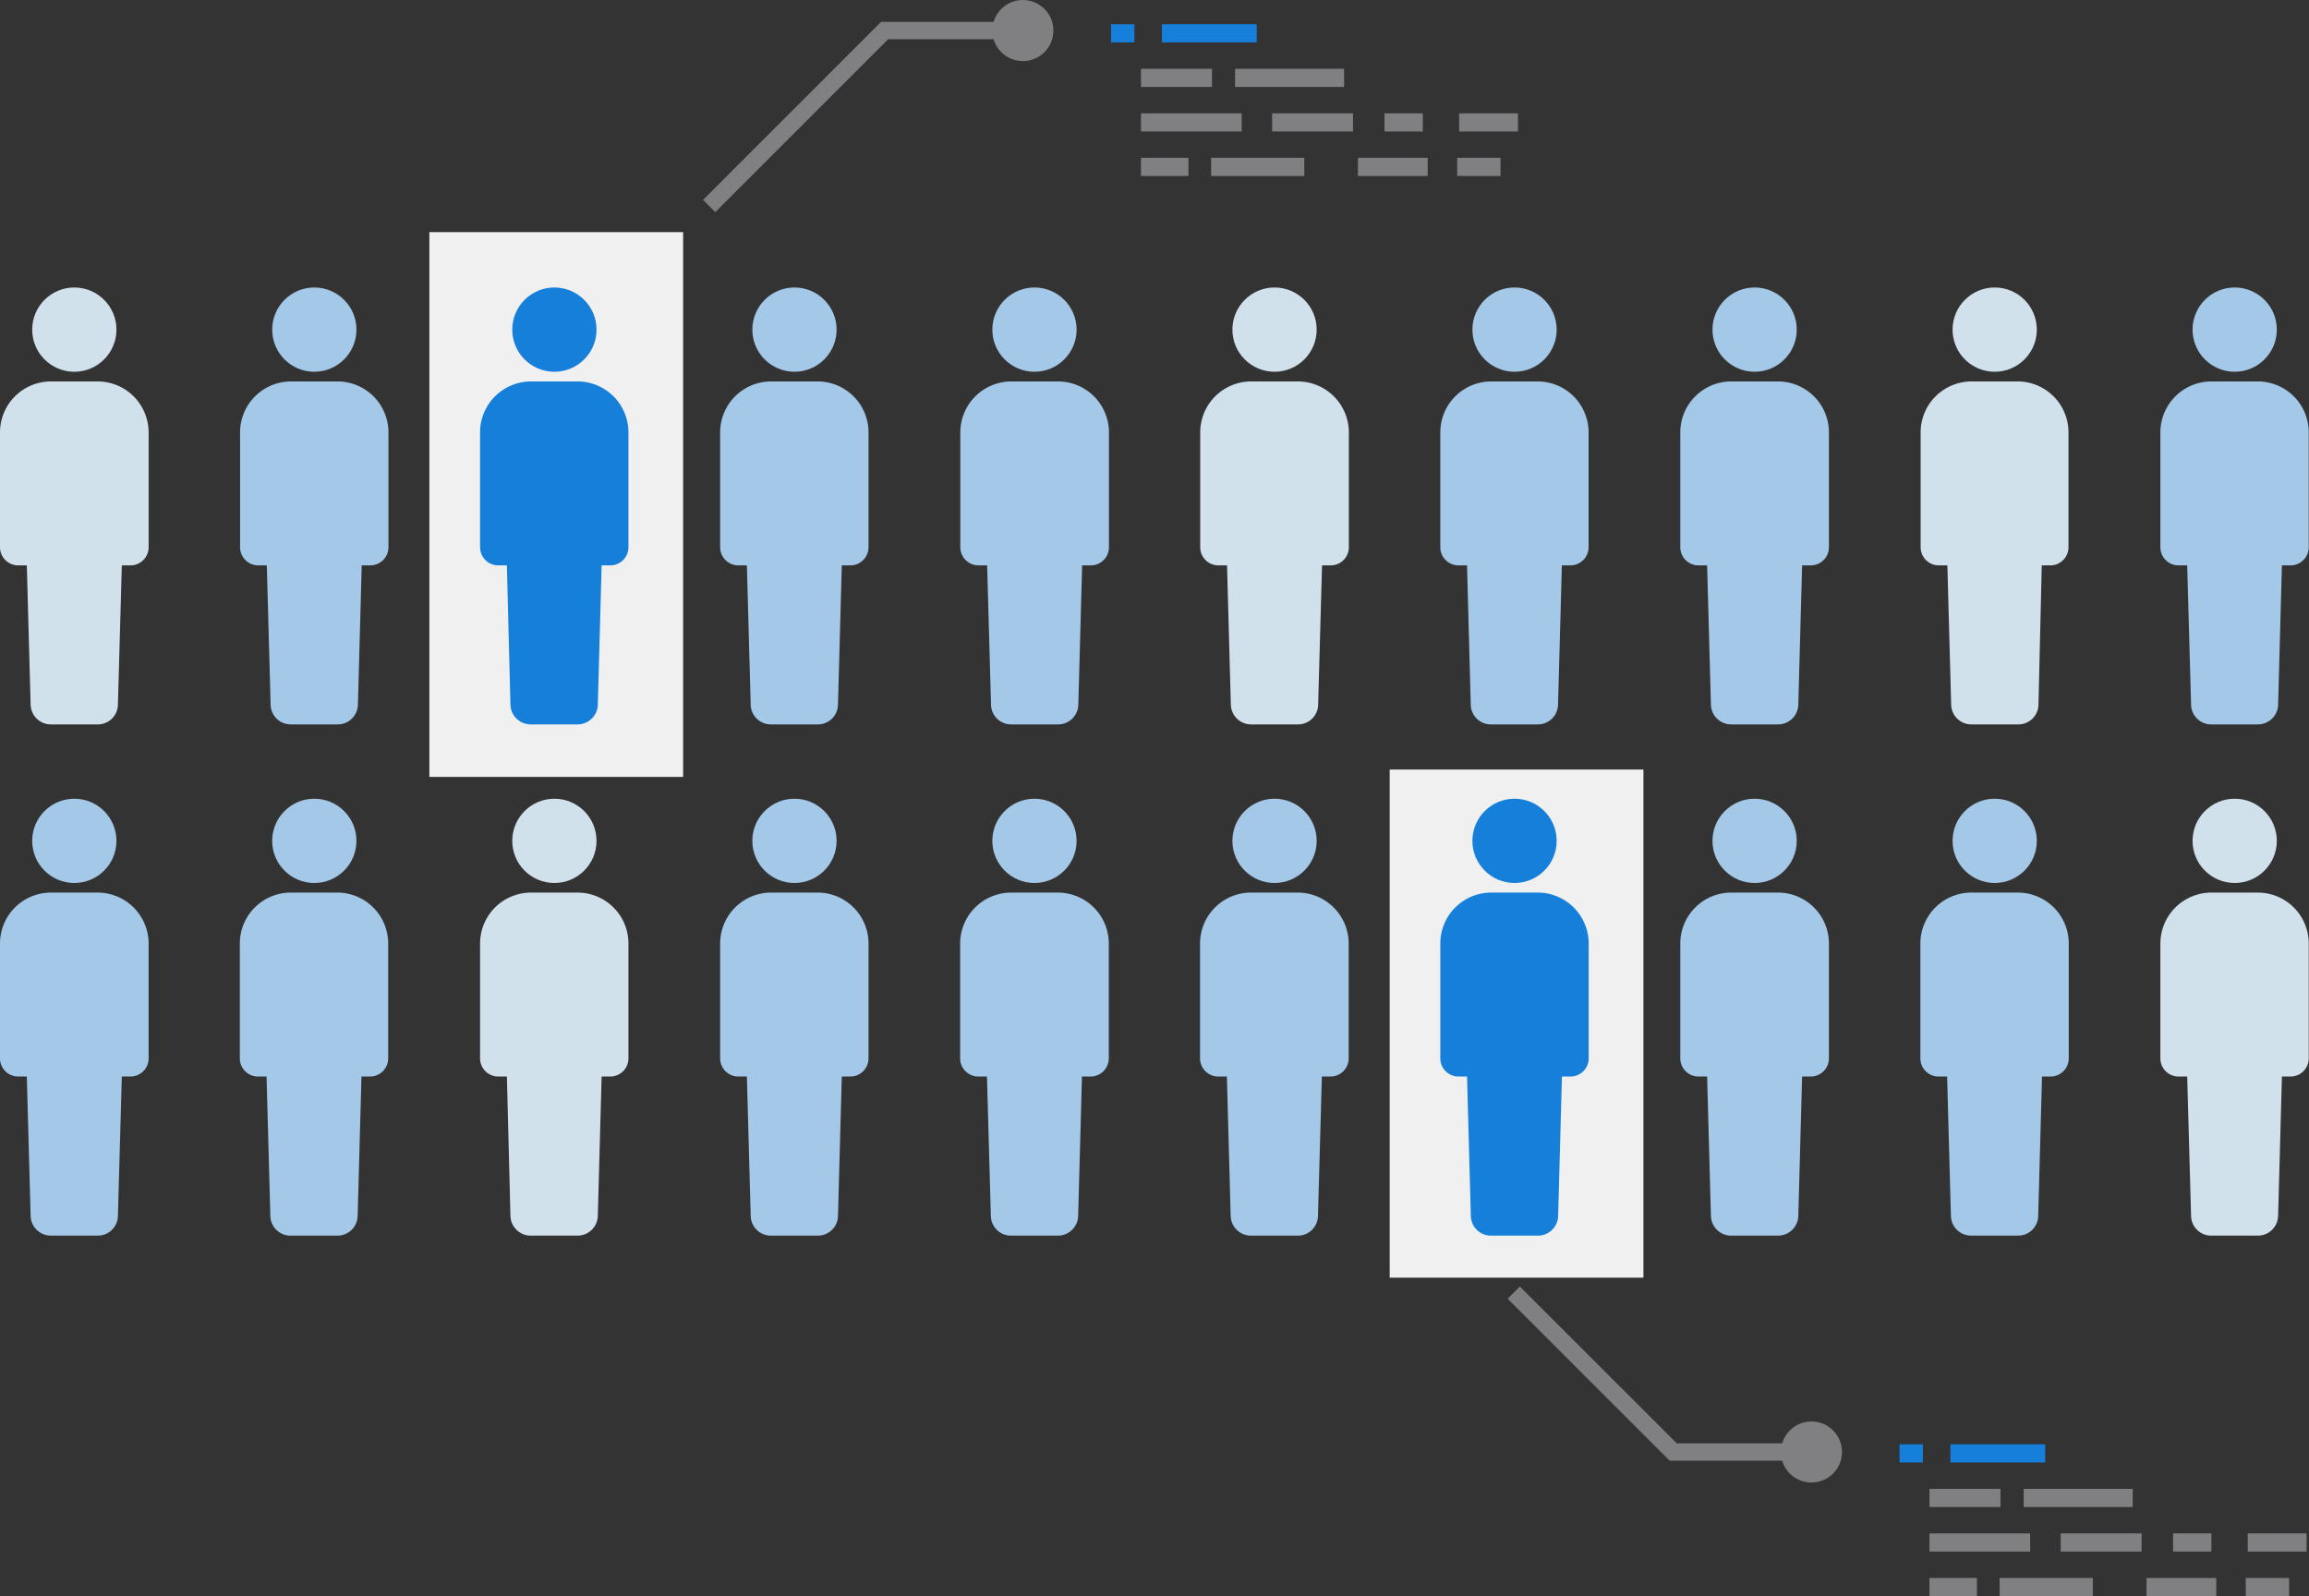 <svg xmlns="http://www.w3.org/2000/svg" viewBox="0 0 266.89 184.49"><rect x="0" y="0" width="266.89" height="184.49" fill="#333333" stroke="none"/><defs><style>.cls-1,.cls-2{fill:#f0f0f1;}.cls-1,.cls-6{stroke:#808083;stroke-miterlimit:10;}.cls-1{stroke-dasharray:0 5;}.cls-3{fill:#d1e1eb;}.cls-4{fill:#a4c8e7;}.cls-5{fill:#167fda;}.cls-6{fill:none;stroke-width:2px;}.cls-7{fill:#808083;}</style></defs><g id="Layer_2" data-name="Layer 2"><g id="Page_white" data-name="Page, white"><rect class="cls-1" x="49.63" y="26.83" width="29.33" height="62.97"/><rect class="cls-2" x="160.63" y="88.95" width="29.33" height="58.73"/><circle class="cls-3" cx="8.59" cy="38.1" r="4.87"/><path class="cls-3" d="M11.29,44.09H5.89A5.89,5.89,0,0,0,0,50V63.25a2.1,2.1,0,0,0,2.1,2.1h1l.44,16.11a2.34,2.34,0,0,0,2.32,2.27h5.46a2.32,2.32,0,0,0,2.31-2.27l.45-16.11h1a2.1,2.1,0,0,0,2.1-2.1V50A5.9,5.9,0,0,0,11.29,44.09Z"/><circle class="cls-4" cx="36.33" cy="38.1" r="4.87"/><path class="cls-4" d="M39,44.09h-5.4A5.89,5.89,0,0,0,27.75,50V63.25a2.1,2.1,0,0,0,2.09,2.1h1l.44,16.11a2.32,2.32,0,0,0,2.31,2.27h5.46a2.33,2.33,0,0,0,2.32-2.27l.44-16.11h1a2.1,2.1,0,0,0,2.09-2.1V50A5.89,5.89,0,0,0,39,44.09Z"/><circle class="cls-5" cx="64.08" cy="38.1" r="4.87"/><path class="cls-5" d="M66.78,44.09h-5.4A5.89,5.89,0,0,0,55.49,50V63.25a2.1,2.1,0,0,0,2.1,2.1h1L59,81.46a2.34,2.34,0,0,0,2.32,2.27h5.46a2.34,2.34,0,0,0,2.32-2.27l.44-16.11h1a2.1,2.1,0,0,0,2.1-2.1V50A5.89,5.89,0,0,0,66.78,44.09Z"/><circle class="cls-4" cx="91.83" cy="38.1" r="4.87"/><path class="cls-4" d="M94.53,44.09h-5.4A5.89,5.89,0,0,0,83.24,50V63.25a2.1,2.1,0,0,0,2.09,2.1h1l.44,16.11a2.33,2.33,0,0,0,2.32,2.27h5.46a2.32,2.32,0,0,0,2.31-2.27l.44-16.11h1a2.1,2.1,0,0,0,2.09-2.1V50A5.89,5.89,0,0,0,94.53,44.09Z"/><circle class="cls-4" cx="119.57" cy="38.1" r="4.87"/><path class="cls-4" d="M122.27,44.09h-5.4A5.9,5.9,0,0,0,111,50V63.25a2.1,2.1,0,0,0,2.1,2.1h1l.45,16.11a2.32,2.32,0,0,0,2.31,2.27h5.46a2.34,2.34,0,0,0,2.32-2.27l.44-16.11h1a2.1,2.1,0,0,0,2.1-2.1V50A5.89,5.89,0,0,0,122.27,44.09Z"/><circle class="cls-3" cx="147.32" cy="38.1" r="4.87"/><path class="cls-3" d="M150,44.09h-5.4A5.89,5.89,0,0,0,138.73,50V63.25a2.1,2.1,0,0,0,2.1,2.1h1l.44,16.11a2.34,2.34,0,0,0,2.32,2.27h5.46a2.32,2.32,0,0,0,2.31-2.27l.45-16.11h1a2.1,2.1,0,0,0,2.1-2.1V50A5.9,5.9,0,0,0,150,44.09Z"/><circle class="cls-4" cx="175.06" cy="38.1" r="4.87"/><path class="cls-4" d="M177.76,44.09h-5.4A5.89,5.89,0,0,0,166.48,50V63.25a2.1,2.1,0,0,0,2.09,2.1h1L170,81.46a2.32,2.32,0,0,0,2.31,2.27h5.46a2.33,2.33,0,0,0,2.32-2.27l.44-16.11h1a2.1,2.1,0,0,0,2.09-2.1V50A5.89,5.89,0,0,0,177.76,44.09Z"/><circle class="cls-4" cx="202.81" cy="38.1" r="4.87"/><path class="cls-4" d="M205.51,44.09h-5.4A5.89,5.89,0,0,0,194.22,50V63.25a2.1,2.1,0,0,0,2.1,2.1h1l.44,16.11a2.34,2.34,0,0,0,2.32,2.27h5.46a2.34,2.34,0,0,0,2.32-2.27l.44-16.11h1a2.1,2.1,0,0,0,2.1-2.1V50A5.89,5.89,0,0,0,205.51,44.09Z"/><circle class="cls-3" cx="230.56" cy="38.1" r="4.87"/><path class="cls-3" d="M233.26,44.09h-5.4A5.89,5.89,0,0,0,222,50V63.25a2.1,2.1,0,0,0,2.09,2.1h1l.44,16.11a2.33,2.33,0,0,0,2.32,2.27h5.46a2.32,2.32,0,0,0,2.31-2.27L236,65.35h1a2.1,2.1,0,0,0,2.09-2.1V50A5.89,5.89,0,0,0,233.26,44.09Z"/><circle class="cls-4" cx="258.3" cy="38.1" r="4.87"/><path class="cls-4" d="M261,44.09h-5.4A5.9,5.9,0,0,0,249.71,50V63.25a2.1,2.1,0,0,0,2.1,2.1h1l.45,16.11a2.32,2.32,0,0,0,2.31,2.27H261a2.34,2.34,0,0,0,2.32-2.27l.44-16.11h1a2.1,2.1,0,0,0,2.1-2.1V50A5.89,5.89,0,0,0,261,44.09Z"/><circle class="cls-4" cx="8.59" cy="97.19" r="4.87"/><path class="cls-4" d="M11.29,103.17H5.89A5.89,5.89,0,0,0,0,109.06v13.28a2.1,2.1,0,0,0,2.1,2.09h1l.44,16.11a2.34,2.34,0,0,0,2.32,2.28h5.46a2.32,2.32,0,0,0,2.31-2.27l.45-16.12h1a2.1,2.1,0,0,0,2.1-2.09V109.06A5.9,5.9,0,0,0,11.29,103.17Z"/><circle class="cls-4" cx="36.33" cy="97.19" r="4.87"/><path class="cls-4" d="M39,103.17h-5.4a5.89,5.89,0,0,0-5.88,5.89v13.28a2.1,2.1,0,0,0,2.09,2.09h1l.44,16.11a2.32,2.32,0,0,0,2.31,2.28h5.46a2.33,2.33,0,0,0,2.32-2.27l.44-16.12h1a2.1,2.1,0,0,0,2.09-2.09V109.06A5.89,5.89,0,0,0,39,103.17Z"/><circle class="cls-3" cx="64.08" cy="97.19" r="4.87"/><path class="cls-3" d="M66.78,103.17h-5.4a5.89,5.89,0,0,0-5.89,5.89v13.28a2.1,2.1,0,0,0,2.1,2.09h1L59,140.54a2.34,2.34,0,0,0,2.32,2.28h5.46a2.34,2.34,0,0,0,2.32-2.27l.44-16.12h1a2.1,2.1,0,0,0,2.1-2.09V109.06A5.89,5.89,0,0,0,66.78,103.17Z"/><circle class="cls-4" cx="91.83" cy="97.19" r="4.87"/><path class="cls-4" d="M94.53,103.17h-5.4a5.89,5.89,0,0,0-5.89,5.89v13.28a2.1,2.1,0,0,0,2.09,2.09h1l.44,16.11a2.33,2.33,0,0,0,2.32,2.28h5.46a2.32,2.32,0,0,0,2.31-2.27l.44-16.12h1a2.1,2.1,0,0,0,2.09-2.09V109.06A5.89,5.89,0,0,0,94.53,103.17Z"/><circle class="cls-4" cx="119.57" cy="97.19" r="4.87"/><path class="cls-4" d="M122.27,103.17h-5.4a5.9,5.9,0,0,0-5.89,5.89v13.28a2.1,2.1,0,0,0,2.1,2.09h1l.45,16.11a2.32,2.32,0,0,0,2.31,2.28h5.46a2.34,2.34,0,0,0,2.32-2.27l.44-16.12h1a2.1,2.1,0,0,0,2.1-2.09V109.06A5.89,5.89,0,0,0,122.27,103.17Z"/><circle class="cls-4" cx="147.32" cy="97.19" r="4.87"/><path class="cls-4" d="M150,103.17h-5.4a5.89,5.89,0,0,0-5.89,5.89v13.28a2.1,2.1,0,0,0,2.1,2.09h1l.44,16.11a2.34,2.34,0,0,0,2.32,2.28h5.46a2.32,2.32,0,0,0,2.31-2.27l.45-16.12h1a2.1,2.1,0,0,0,2.1-2.09V109.06A5.9,5.9,0,0,0,150,103.17Z"/><circle class="cls-5" cx="175.06" cy="97.19" r="4.87"/><path class="cls-5" d="M177.76,103.17h-5.4a5.89,5.89,0,0,0-5.88,5.89v13.28a2.1,2.1,0,0,0,2.09,2.09h1l.44,16.11a2.32,2.32,0,0,0,2.31,2.28h5.46a2.33,2.33,0,0,0,2.32-2.27l.44-16.12h1a2.1,2.1,0,0,0,2.09-2.09V109.06A5.89,5.89,0,0,0,177.76,103.17Z"/><circle class="cls-4" cx="202.81" cy="97.19" r="4.87"/><path class="cls-4" d="M205.51,103.17h-5.4a5.89,5.89,0,0,0-5.89,5.89v13.28a2.1,2.1,0,0,0,2.1,2.09h1l.44,16.11a2.34,2.34,0,0,0,2.32,2.28h5.46a2.34,2.34,0,0,0,2.32-2.27l.44-16.12h1a2.1,2.1,0,0,0,2.1-2.09V109.06A5.89,5.89,0,0,0,205.51,103.17Z"/><circle class="cls-4" cx="230.56" cy="97.19" r="4.87"/><path class="cls-4" d="M233.26,103.17h-5.4a5.89,5.89,0,0,0-5.89,5.89v13.28a2.1,2.1,0,0,0,2.09,2.09h1l.44,16.11a2.33,2.33,0,0,0,2.32,2.28h5.46a2.32,2.32,0,0,0,2.31-2.27l.44-16.12h1a2.1,2.1,0,0,0,2.09-2.09V109.06A5.89,5.89,0,0,0,233.26,103.17Z"/><circle class="cls-3" cx="258.3" cy="97.19" r="4.87"/><path class="cls-3" d="M261,103.17h-5.4a5.9,5.9,0,0,0-5.89,5.89v13.28a2.1,2.1,0,0,0,2.1,2.09h1l.45,16.11a2.32,2.32,0,0,0,2.31,2.28H261a2.34,2.34,0,0,0,2.32-2.27l.44-16.12h1a2.1,2.1,0,0,0,2.1-2.09V109.06A5.89,5.89,0,0,0,261,103.17Z"/><polyline class="cls-6" points="81.97 23.81 102.25 3.53 118.41 3.53"/><circle class="cls-7" cx="118.23" cy="3.53" r="3.53"/><polyline class="cls-6" points="174.97 149.41 193.4 167.83 209.55 167.83"/><circle class="cls-7" cx="209.38" cy="167.83" r="3.53"/><rect class="cls-5" x="128.42" y="2.8" width="2.7" height="2.1"/><rect class="cls-5" x="134.3" y="2.8" width="10.96" height="2.1"/><rect class="cls-7" x="131.88" y="18.24" width="5.49" height="2.1"/><rect class="cls-7" x="139.99" y="18.24" width="10.77" height="2.1"/><rect class="cls-7" x="156.96" y="18.24" width="8.06" height="2.1"/><rect class="cls-7" x="168.43" y="18.24" width="5.01" height="2.1"/><rect class="cls-7" x="131.88" y="7.95" width="8.21" height="2.1"/><rect class="cls-7" x="131.88" y="13.1" width="11.64" height="2.1"/><rect class="cls-7" x="147.04" y="13.1" width="9.35" height="2.1"/><rect class="cls-7" x="168.66" y="13.1" width="6.8" height="2.1"/><rect class="cls-7" x="160.03" y="13.1" width="4.43" height="2.1"/><rect class="cls-7" x="142.76" y="7.95" width="12.6" height="2.1"/><rect class="cls-5" x="219.56" y="166.94" width="2.7" height="2.1"/><rect class="cls-5" x="225.44" y="166.94" width="10.96" height="2.1"/><rect class="cls-7" x="223.02" y="182.39" width="5.49" height="2.1"/><rect class="cls-7" x="231.13" y="182.39" width="10.77" height="2.1"/><rect class="cls-7" x="248.11" y="182.39" width="8.06" height="2.1"/><rect class="cls-7" x="259.58" y="182.39" width="5.01" height="2.1"/><rect class="cls-7" x="223.02" y="172.09" width="8.21" height="2.1"/><rect class="cls-7" x="223.02" y="177.24" width="11.64" height="2.1"/><rect class="cls-7" x="238.19" y="177.24" width="9.35" height="2.1"/><rect class="cls-7" x="259.81" y="177.24" width="6.8" height="2.1"/><rect class="cls-7" x="251.18" y="177.24" width="4.43" height="2.1"/><rect class="cls-7" x="233.91" y="172.09" width="12.6" height="2.1"/></g></g></svg>